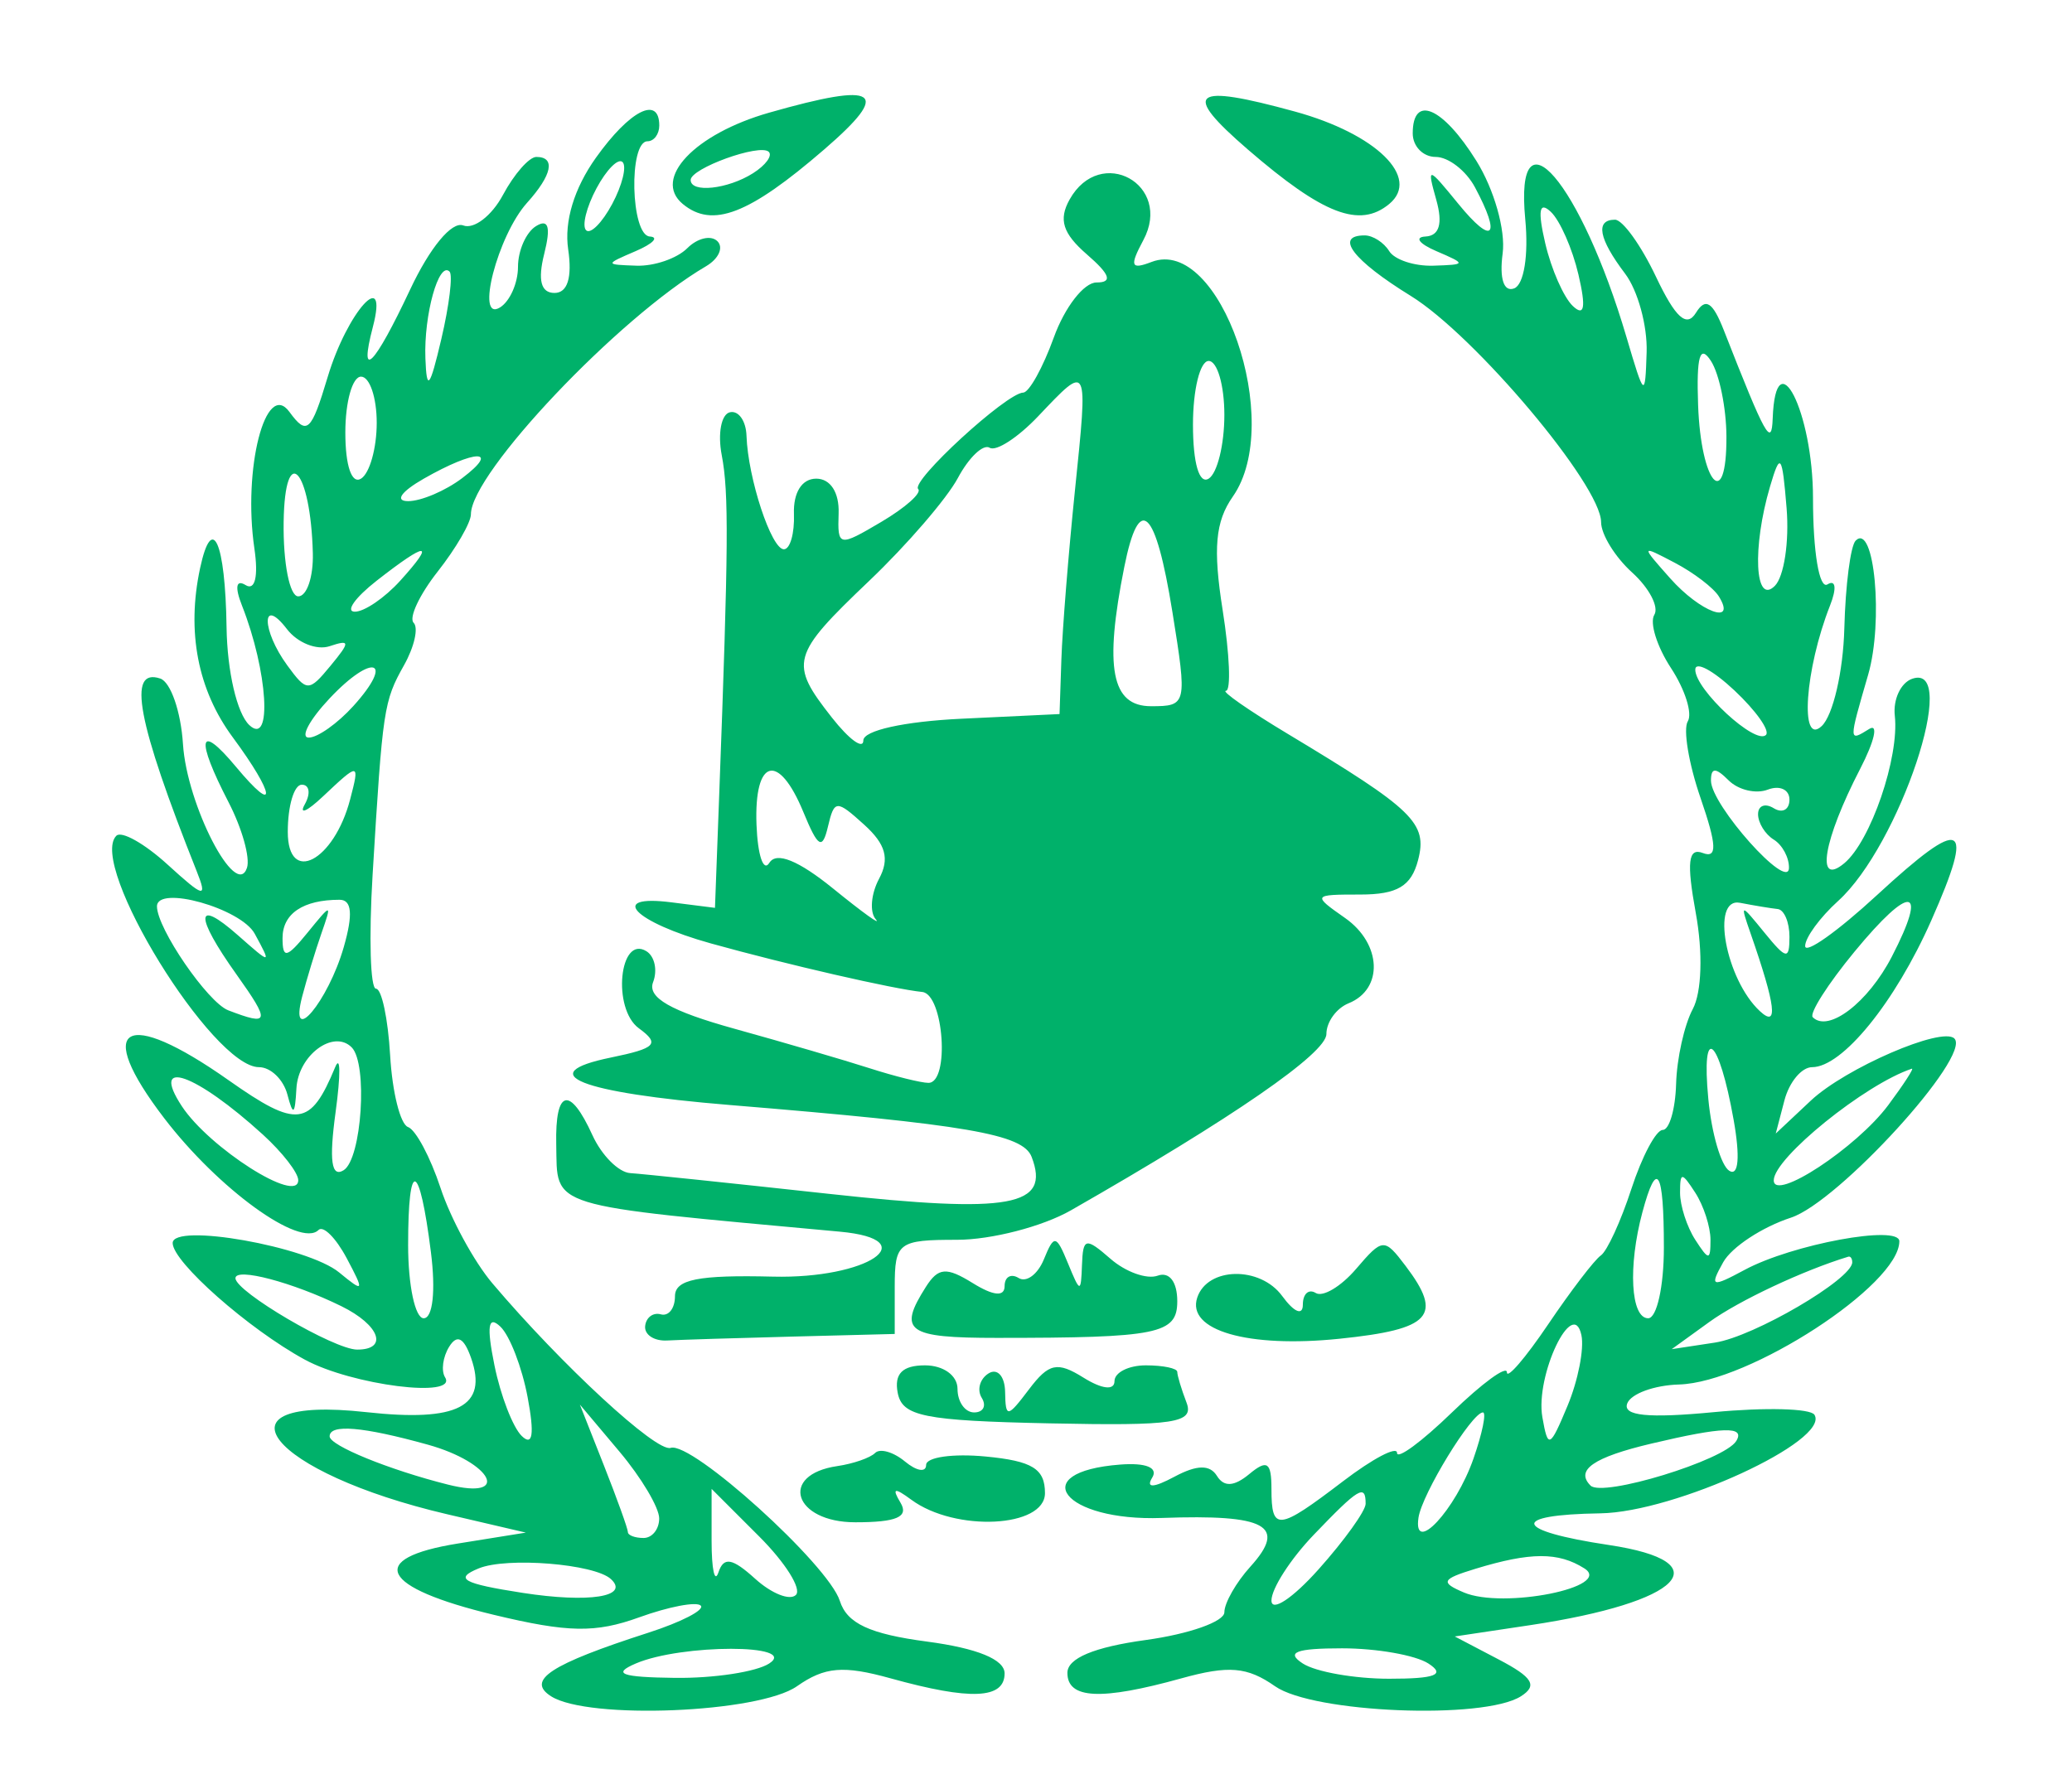 <svg id="svg" xmlns="http://www.w3.org/2000/svg" xmlns:xlink="http://www.w3.org/1999/xlink" width="400" height="345.455" viewBox="0, 0, 400,345.455" version="1.1"><g id="svgg"><path id="path0" d="M148.485 21.755 C 134.108 25.857,125.924 34.502,131.801 39.380 C 137.523 44.129,144.566 41.418,159.091 28.876 C 172.259 17.505,169.610 15.727,148.485 21.755 M240.909 28.876 C 255.434 41.418,262.477 44.129,268.199 39.380 C 274.310 34.308,265.679 25.849,250.000 21.544 C 230.027 16.060,227.979 17.711,240.909 28.876 M115.037 30.463 C 110.832 36.369,108.897 42.761,109.687 48.140 C 110.489 53.608,109.562 56.566,107.046 56.566 C 104.430 56.566,103.783 54.117,105.056 49.043 C 106.371 43.806,105.889 42.172,103.472 43.666 C 101.563 44.847,100.000 48.379,100.000 51.515 C 100.000 54.652,98.437 58.184,96.528 59.364 C 91.704 62.346,96.066 45.466,101.751 39.155 C 106.596 33.777,107.299 30.303,103.542 30.303 C 102.157 30.303,99.258 33.603,97.099 37.637 C 94.940 41.670,91.486 44.323,89.423 43.531 C 87.224 42.688,82.987 47.804,79.184 55.894 C 72.225 70.699,69.207 73.741,71.973 63.163 C 75.079 51.285,67.039 60.174,63.257 72.800 C 60.078 83.410,59.255 84.159,55.870 79.529 C 51.278 73.250,46.852 90.533,49.111 105.921 C 49.903 111.317,49.236 114.101,47.422 112.979 C 45.571 111.835,45.299 113.345,46.713 116.927 C 51.710 129.597,52.608 144.226,48.129 140.007 C 45.750 137.766,43.861 129.639,43.737 121.111 C 43.498 104.592,40.948 98.900,38.628 109.707 C 35.998 121.963,38.171 133.221,44.931 142.365 C 53.144 153.473,53.611 157.732,45.555 148.063 C 38.339 139.400,37.696 142.471,44.123 154.901 C 46.725 159.932,48.325 165.631,47.679 167.568 C 45.586 173.849,36.079 155.474,35.325 143.690 C 34.922 137.391,32.945 131.689,30.933 131.018 C 24.505 128.876,26.478 139.317,37.955 168.182 C 40.086 173.541,39.433 173.394,32.315 166.907 C 27.888 162.873,23.454 160.384,22.461 161.377 C 16.914 166.925,41.032 206.061,49.998 206.061 C 52.255 206.061,54.725 208.447,55.487 211.364 C 56.580 215.547,56.947 215.295,57.224 210.173 C 57.571 203.766,64.363 198.706,67.886 202.229 C 71.042 205.385,69.839 223.797,66.336 225.962 C 63.972 227.423,63.511 224.101,64.782 214.777 C 65.777 207.483,65.743 203.561,64.707 206.061 C 59.922 217.603,57.376 217.916,44.140 208.587 C 24.023 194.407,17.971 197.961,31.688 215.899 C 42.164 229.600,57.950 241.040,61.492 237.498 C 62.401 236.589,64.843 239.030,66.917 242.922 C 70.389 249.438,70.276 249.659,65.486 245.707 C 59.396 240.683,33.333 236.072,33.333 240.020 C 33.333 243.680,48.005 256.631,58.830 262.527 C 67.918 267.476,88.469 270.072,85.920 265.949 C 85.134 264.677,85.488 262.022,86.708 260.050 C 88.229 257.587,89.557 258.267,90.943 262.216 C 94.231 271.593,88.376 274.616,70.698 272.671 C 39.968 269.288,51.939 284.362,86.364 292.397 L 101.515 295.933 88.408 298.039 C 70.575 300.904,73.419 306.545,95.353 311.814 C 109.668 315.254,114.956 315.344,123.391 312.294 C 129.109 310.226,134.458 309.206,135.278 310.026 C 136.099 310.846,131.565 313.196,125.203 315.248 C 106.193 321.380,101.508 324.448,106.409 327.552 C 113.602 332.108,146.485 330.759,153.841 325.607 C 159.222 321.838,162.795 321.535,171.940 324.075 C 187.378 328.362,193.939 328.077,193.939 323.118 C 193.939 320.426,188.665 318.263,178.966 316.976 C 167.872 315.505,163.511 313.469,162.130 309.118 C 159.902 302.100,133.507 278.225,129.464 279.572 C 126.733 280.483,108.413 263.567,95.063 247.807 C 91.515 243.618,87.007 235.327,85.045 229.382 C 83.083 223.437,80.259 218.144,78.770 217.620 C 77.280 217.096,75.727 210.871,75.317 203.788 C 74.908 196.705,73.678 190.909,72.585 190.909 C 71.492 190.909,71.197 181.023,71.929 168.939 C 73.880 136.740,74.075 135.439,78.006 128.429 C 79.985 124.898,80.816 121.220,79.851 120.255 C 78.886 119.290,80.980 114.836,84.503 110.357 C 88.026 105.878,90.909 100.907,90.909 99.311 C 90.909 91.387,119.410 61.303,136.276 51.425 C 138.728 49.989,139.728 47.808,138.498 46.579 C 137.269 45.349,134.649 45.957,132.677 47.929 C 130.705 49.902,126.295 51.419,122.879 51.302 C 116.729 51.091,116.727 51.063,122.727 48.485 C 126.061 47.052,127.279 45.785,125.435 45.668 C 121.755 45.434,121.326 27.291,125.000 27.280 C 126.250 27.276,127.273 25.909,127.273 24.242 C 127.273 18.397,121.562 21.300,115.037 30.463 M272.727 25.758 C 272.727 28.258,274.725 30.303,277.166 30.303 C 279.607 30.303,283.017 32.941,284.742 36.164 C 289.886 45.776,288.182 47.506,281.561 39.394 C 275.586 32.074,275.442 32.048,277.287 38.636 C 278.560 43.183,277.866 45.526,275.204 45.668 C 273.009 45.785,273.939 47.052,277.273 48.485 C 283.116 50.996,283.095 51.097,276.694 51.302 C 273.042 51.419,269.212 50.152,268.182 48.485 C 267.152 46.818,265.026 45.455,263.458 45.455 C 257.528 45.455,261.173 50.249,272.331 57.126 C 284.732 64.768,309.091 93.721,309.091 100.818 C 309.091 103.185,311.786 107.560,315.080 110.541 C 318.374 113.522,320.302 117.203,319.364 118.720 C 318.427 120.237,319.879 124.866,322.592 129.007 C 325.305 133.147,326.762 137.769,325.829 139.278 C 324.897 140.787,326.003 147.447,328.287 154.078 C 331.445 163.245,331.548 165.791,328.716 164.704 C 325.907 163.627,325.576 166.478,327.370 176.292 C 328.766 183.922,328.525 191.600,326.789 194.844 C 325.159 197.888,323.712 204.385,323.573 209.280 C 323.434 214.176,322.270 218.182,320.986 218.182 C 319.702 218.182,316.985 223.295,314.947 229.545 C 312.910 235.795,310.250 241.591,309.036 242.424 C 307.822 243.258,303.247 249.243,298.869 255.726 C 294.491 262.208,290.909 266.373,290.909 264.980 C 290.909 263.587,286.136 267.073,280.303 272.727 C 274.470 278.381,269.697 281.896,269.697 280.538 C 269.697 279.180,265.015 281.639,259.293 286.004 C 246.705 295.605,245.455 295.741,245.455 287.508 C 245.455 282.315,244.631 281.759,241.179 284.625 C 238.248 287.057,236.284 287.171,234.934 284.987 C 233.567 282.775,231.059 282.822,226.723 285.143 C 222.681 287.306,221.168 287.371,222.432 285.327 C 223.628 283.391,221.242 282.412,216.262 282.795 C 197.841 284.211,205.305 293.792,224.292 293.104 C 244.495 292.373,248.543 294.595,241.396 302.493 C 238.628 305.551,236.364 309.522,236.364 311.318 C 236.364 313.114,229.545 315.521,221.212 316.667 C 211.202 318.043,206.061 320.196,206.061 323.012 C 206.061 328.073,212.538 328.386,228.060 324.075 C 237.205 321.535,240.778 321.838,246.159 325.607 C 253.521 330.764,286.400 332.106,293.604 327.544 C 296.874 325.473,295.920 323.886,289.328 320.432 L 280.842 315.986 295.362 313.809 C 324.749 309.402,332.413 301.597,310.569 298.321 C 292.108 295.552,291.288 292.472,308.943 292.212 C 323.345 292.000,353.369 278.179,350.281 273.183 C 349.522 271.954,340.786 271.725,330.867 272.673 C 318.149 273.889,313.219 273.393,314.141 270.989 C 314.861 269.114,319.358 267.469,324.136 267.334 C 337.687 266.948,366.667 248.104,366.667 239.678 C 366.667 236.433,346.013 240.248,336.821 245.191 C 330.397 248.646,329.992 248.503,332.668 243.720 C 334.300 240.805,340.181 236.935,345.738 235.119 C 354.903 232.125,380.660 203.893,377.296 200.529 C 374.929 198.162,356.259 206.241,349.566 212.529 L 342.810 218.876 344.486 212.468 C 345.407 208.944,347.810 206.061,349.825 206.061 C 355.675 206.061,365.840 193.549,372.832 177.741 C 381.354 158.477,379.084 157.415,362.352 172.838 C 354.725 179.869,348.485 184.294,348.485 182.674 C 348.485 181.053,351.352 177.133,354.856 173.962 C 366.709 163.234,378.517 127.768,369.136 131.069 C 366.945 131.840,365.440 135.051,365.793 138.205 C 366.690 146.231,361.127 162.462,356.028 166.694 C 350.441 171.331,351.976 162.244,359.110 148.448 C 361.875 143.101,362.661 139.639,360.856 140.754 C 356.855 143.228,356.857 143.347,360.647 130.283 C 363.631 119.996,361.842 100.785,358.235 104.391 C 357.249 105.378,356.264 112.998,356.048 121.326 C 355.831 129.654,353.863 138.148,351.675 140.203 C 347.399 144.218,348.438 129.222,353.287 116.927 C 354.607 113.581,354.396 111.853,352.788 112.843 C 351.209 113.815,350.000 106.584,350.000 96.167 C 350.000 79.519,342.792 65.291,342.219 80.808 C 342.011 86.445,340.846 84.342,332.794 63.794 C 330.627 58.266,329.252 57.403,327.396 60.406 C 325.601 63.311,323.448 61.363,319.683 53.430 C 316.811 47.377,313.253 42.424,311.776 42.424 C 307.927 42.424,308.614 46.084,313.733 52.852 C 316.180 56.087,318.048 62.905,317.884 68.003 C 317.598 76.936,317.457 76.832,314.010 65.152 C 305.165 35.173,292.342 20.232,294.453 42.362 C 295.113 49.284,294.201 54.960,292.312 55.684 C 290.308 56.453,289.438 53.811,290.087 48.928 C 290.681 44.459,288.436 36.550,285.015 31.061 C 278.531 20.656,272.727 18.152,272.727 25.758 M145.367 33.452 C 140.487 36.538,133.333 37.310,133.333 34.751 C 133.333 32.499,146.653 27.684,148.397 29.306 C 149.182 30.036,147.819 31.901,145.367 33.452 M118.182 39.394 C 116.245 43.013,113.979 45.292,113.145 44.458 C 112.312 43.625,113.215 39.982,115.152 36.364 C 117.088 32.745,119.355 30.466,120.188 31.299 C 121.021 32.132,120.119 35.775,118.182 39.394 M206.489 38.522 C 204.317 42.402,205.160 45.075,209.832 49.128 C 214.316 53.016,214.837 54.545,211.678 54.545 C 209.258 54.545,205.552 59.318,203.443 65.152 C 201.334 70.985,198.673 75.779,197.531 75.806 C 194.296 75.881,175.748 92.920,177.258 94.429 C 177.997 95.168,174.792 98.023,170.136 100.774 C 161.911 105.633,161.677 105.585,161.896 99.099 C 162.031 95.086,160.309 92.424,157.576 92.424 C 154.811 92.424,153.125 95.095,153.271 99.242 C 153.403 102.992,152.528 106.061,151.327 106.061 C 148.906 106.061,144.387 92.333,144.114 84.150 C 144.018 81.265,142.576 79.220,140.909 79.604 C 139.242 79.989,138.532 83.712,139.330 87.879 C 140.720 95.137,140.643 105.401,138.840 153.557 L 138.026 175.297 129.573 174.227 C 117.216 172.663,122.416 178.044,137.249 182.171 C 151.947 186.261,172.513 190.985,178.030 191.539 C 182.203 191.958,183.384 209.091,179.240 209.091 C 177.822 209.091,172.708 207.820,167.876 206.266 C 163.044 204.712,151.302 201.280,141.781 198.639 C 129.468 195.223,124.936 192.628,126.079 189.649 C 126.963 187.346,126.384 184.657,124.794 183.674 C 119.565 180.443,118.149 194.763,123.323 198.546 C 127.464 201.574,126.666 202.403,117.875 204.213 C 102.692 207.339,111.852 210.980,140.909 213.369 C 186.711 217.134,197.467 218.983,199.154 223.380 C 202.834 232.968,195.173 234.364,159.991 230.517 C 141.163 228.458,123.920 226.658,121.675 226.518 C 119.429 226.378,116.142 223.081,114.370 219.192 C 109.992 209.583,107.147 210.303,107.381 220.962 C 107.655 233.404,104.873 232.547,162.121 237.823 C 178.723 239.352,167.451 246.952,149.242 246.506 C 134.788 246.151,130.303 247.048,130.303 250.293 C 130.303 252.632,129.076 254.205,127.576 253.788 C 126.076 253.371,124.712 254.394,124.545 256.061 C 124.379 257.727,126.288 258.977,128.788 258.838 C 131.288 258.699,142.197 258.359,153.030 258.081 L 172.727 257.576 172.727 248.485 C 172.727 239.911,173.411 239.394,184.756 239.394 C 191.372 239.394,201.259 236.837,206.726 233.712 C 237.998 215.837,256.061 203.370,256.061 199.663 C 256.061 197.348,257.990 194.676,260.349 193.724 C 267.114 190.994,266.750 182.220,259.666 177.258 C 253.331 172.821,253.392 172.727,262.609 172.727 C 269.740 172.727,272.440 171.122,273.754 166.100 C 275.627 158.935,272.956 156.343,248.626 141.718 C 241.048 137.163,235.668 133.413,236.669 133.385 C 237.670 133.357,237.382 126.329,236.028 117.769 C 234.151 105.895,234.618 100.705,237.996 95.883 C 248.026 81.562,235.542 45.502,222.312 50.579 C 218.298 52.119,218.027 51.406,220.718 46.378 C 226.470 35.630,212.441 27.884,206.489 38.522 M304.722 53.030 C 306.203 59.377,305.875 61.206,303.636 59.091 C 301.872 57.424,299.474 51.970,298.308 46.970 C 296.828 40.623,297.155 38.794,299.394 40.909 C 301.158 42.576,303.556 48.030,304.722 53.030 M85.201 65.452 C 82.969 74.961,82.367 75.691,82.123 69.187 C 81.807 60.795,84.711 50.367,86.786 52.442 C 87.439 53.096,86.726 58.950,85.201 65.452 M333.287 84.270 C 333.355 99.008,328.356 93.426,327.817 78.162 C 327.484 68.766,328.174 66.414,330.299 69.697 C 331.917 72.197,333.261 78.755,333.287 84.270 M236.364 80.124 C 236.364 85.859,235.000 91.394,233.333 92.424 C 231.503 93.555,230.303 89.425,230.303 81.997 C 230.303 75.232,231.667 69.697,233.333 69.697 C 235.000 69.697,236.364 74.389,236.364 80.124 M72.727 81.639 C 72.727 86.541,71.364 91.394,69.697 92.424 C 67.894 93.539,66.667 89.930,66.667 83.512 C 66.667 77.580,68.030 72.727,69.697 72.727 C 71.364 72.727,72.727 76.738,72.727 81.639 M207.518 94.697 C 206.275 106.780,205.098 121.439,204.902 127.273 L 204.545 137.879 185.606 138.781 C 174.541 139.308,166.667 141.053,166.667 142.978 C 166.667 144.789,163.939 142.805,160.606 138.567 C 152.299 128.006,152.694 126.553,167.794 112.162 C 175.081 105.217,182.787 96.277,184.918 92.295 C 187.049 88.313,189.812 85.686,191.058 86.456 C 192.305 87.226,196.531 84.476,200.450 80.344 C 210.162 70.105,210.067 69.911,207.518 94.697 M60.393 106.818 C 60.510 111.402,59.242 115.152,57.576 115.152 C 55.909 115.152,54.641 108.674,54.758 100.758 C 54.989 85.158,59.977 90.523,60.393 106.818 M89.216 92.328 C 85.980 94.775,81.288 96.772,78.788 96.766 C 76.152 96.760,77.425 94.936,81.818 92.424 C 91.778 86.731,96.700 86.667,89.216 92.328 M342.631 113.127 C 338.775 116.983,338.234 105.736,341.708 93.939 C 343.691 87.206,344.047 87.672,344.904 98.127 C 345.434 104.596,344.411 111.346,342.631 113.127 M226.335 118.182 C 229.210 136.036,229.136 136.364,222.207 136.364 C 214.559 136.364,213.143 128.984,217.045 109.470 C 219.923 95.084,223.094 98.058,226.335 118.182 M77.273 112.121 C 74.256 115.455,70.295 118.151,68.470 118.114 C 66.645 118.077,68.561 115.380,72.727 112.121 C 82.488 104.486,84.182 104.486,77.273 112.121 M331.828 115.168 C 335.330 120.834,328.223 118.194,322.439 111.680 C 316.707 105.224,316.713 105.203,323.316 108.666 C 326.973 110.584,330.804 113.510,331.828 115.168 M63.636 124.773 C 67.621 123.444,67.641 123.912,63.796 128.569 C 59.619 133.627,59.222 133.623,55.462 128.482 C 50.473 121.659,50.413 114.978,55.399 121.478 C 57.430 124.124,61.136 125.607,63.636 124.773 M68.199 136.345 C 65.173 139.689,61.307 142.424,59.608 142.424 C 57.909 142.424,59.717 139.021,63.625 134.860 C 71.963 125.985,76.300 127.393,68.199 136.345 M340.916 141.913 C 338.904 143.924,327.273 133.176,327.273 129.305 C 327.273 127.606,330.676 129.414,334.837 133.322 C 338.997 137.230,341.732 141.096,340.916 141.913 M67.596 154.349 C 64.468 166.309,55.556 170.950,55.556 160.619 C 55.556 155.612,56.772 151.515,58.260 151.515 C 59.747 151.515,60.009 153.220,58.843 155.303 C 57.676 157.386,59.252 156.705,62.344 153.788 C 69.348 147.180,69.467 147.193,67.596 154.349 M155.097 156.818 C 157.923 163.679,158.760 164.174,159.834 159.620 C 161.065 154.400,161.460 154.379,166.835 159.244 C 171.002 163.014,171.773 165.818,169.706 169.680 C 168.152 172.584,167.855 176.094,169.046 177.480 C 170.237 178.865,166.573 176.231,160.903 171.626 C 154.132 166.126,149.883 164.405,148.521 166.609 C 147.380 168.455,146.265 165.132,146.043 159.225 C 145.562 146.430,150.300 145.170,155.097 156.818 M341.278 152.469 C 343.575 151.588,345.455 152.457,345.455 154.400 C 345.455 156.343,344.091 157.091,342.424 156.061 C 340.758 155.031,339.394 155.551,339.394 157.218 C 339.394 158.885,340.758 161.091,342.424 162.121 C 344.091 163.151,345.411 165.618,345.359 167.603 C 345.238 172.164,330.303 155.436,330.303 150.740 C 330.303 148.177,331.190 148.160,333.703 150.672 C 335.572 152.542,338.981 153.351,341.278 152.469 M49.178 180.303 C 52.431 186.286,52.389 186.289,45.934 180.591 C 37.662 173.289,37.537 176.759,45.661 188.169 C 52.237 197.404,52.065 198.153,44.075 195.087 C 40.109 193.565,30.303 179.270,30.303 175.010 C 30.303 170.840,46.503 175.383,49.178 180.303 M66.363 182.876 C 63.350 193.384,55.710 202.469,58.335 192.424 C 59.206 189.091,60.866 183.636,62.025 180.303 C 64.101 174.328,64.063 174.325,59.338 180.125 C 55.354 185.015,54.545 185.185,54.545 181.135 C 54.545 176.406,58.516 173.737,65.553 173.737 C 67.929 173.737,68.178 176.549,66.363 182.876 M343.182 175.526 C 344.432 175.653,345.455 178.064,345.455 180.882 C 345.455 185.376,344.864 185.282,340.662 180.125 C 335.937 174.325,335.899 174.328,337.975 180.303 C 342.820 194.244,343.334 198.564,339.753 195.250 C 333.135 189.125,330.211 173.217,335.907 174.323 C 338.658 174.857,341.932 175.398,343.182 175.526 M365.217 184.723 C 360.639 193.576,352.979 199.444,349.953 196.418 C 349.238 195.702,352.863 190.009,358.009 183.766 C 368.877 170.581,372.295 171.034,365.217 184.723 M334.674 216.207 C 335.954 223.395,335.636 227.181,333.847 226.075 C 332.250 225.088,330.426 218.853,329.793 212.219 C 328.380 197.404,331.829 200.222,334.674 216.207 M50.758 219.089 C 54.508 222.504,57.576 226.460,57.576 227.879 C 57.576 232.592,40.379 221.651,35.083 213.569 C 28.893 204.122,37.749 207.240,50.758 219.089 M364.535 213.381 C 358.417 221.606,342.424 232.118,342.424 227.914 C 342.424 223.612,360.084 209.331,369.081 206.358 C 369.575 206.194,367.530 209.355,364.535 213.381 M83.192 241.806 C 84.131 249.277,83.551 254.545,81.790 254.545 C 80.139 254.545,78.788 248.182,78.788 240.404 C 78.788 223.468,80.976 224.164,83.192 241.806 M321.212 240.909 C 321.212 248.409,319.848 254.545,318.182 254.545 C 314.810 254.545,314.262 244.537,317.061 234.091 C 319.856 223.664,321.212 225.893,321.212 240.909 M330.210 239.394 C 330.210 243.434,329.884 243.434,327.273 239.394 C 325.657 236.894,324.335 232.803,324.335 230.303 C 324.335 226.263,324.662 226.263,327.273 230.303 C 328.888 232.803,330.210 236.894,330.210 239.394 M201.523 243.164 C 200.336 246.072,198.144 247.696,196.652 246.773 C 195.160 245.851,193.939 246.553,193.939 248.332 C 193.939 250.435,191.786 250.232,187.786 247.753 C 182.699 244.600,181.133 244.726,178.742 248.485 C 173.290 257.055,175.065 258.333,192.424 258.333 C 223.592 258.333,227.273 257.587,227.273 251.263 C 227.273 247.500,225.742 245.504,223.485 246.322 C 221.402 247.076,217.311 245.615,214.394 243.074 C 209.584 238.885,209.071 238.992,208.878 244.227 C 208.676 249.698,208.534 249.683,206.173 243.939 C 203.891 238.389,203.499 238.324,201.523 243.164 M261.795 245.014 C 258.880 248.419,255.374 250.512,254.005 249.666 C 252.636 248.820,251.515 249.832,251.515 251.915 C 251.515 254.103,249.829 253.398,247.527 250.250 C 243.269 244.426,233.105 244.614,231.128 250.552 C 229.018 256.889,240.891 260.326,258.581 258.501 C 276.319 256.670,278.659 254.084,271.331 244.412 C 267.238 239.010,266.919 239.030,261.795 245.014 M357.576 243.733 C 357.576 246.987,338.584 258.100,331.071 259.242 L 322.727 260.511 329.995 255.256 C 335.669 251.152,348.130 245.299,356.818 242.655 C 357.235 242.528,357.576 243.013,357.576 243.733 M65.909 252.218 C 73.306 255.854,75.027 260.613,68.939 260.595 C 64.510 260.581,45.455 249.397,45.455 246.810 C 45.455 244.678,56.527 247.605,65.909 252.218 M101.859 269.792 C 103.204 276.959,102.842 279.339,100.720 277.273 C 99.008 275.606,96.639 269.470,95.455 263.636 C 93.913 256.046,94.237 253.919,96.594 256.155 C 98.405 257.874,100.774 264.010,101.859 269.792 M302.612 271.451 C 299.193 279.644,298.831 279.807,297.754 273.641 C 296.350 265.609,303.684 250.213,305.293 257.814 C 305.850 260.446,304.643 266.582,302.612 271.451 M173.301 268.939 C 174.174 273.485,178.353 274.327,202.572 274.836 C 226.818 275.345,230.573 274.772,229.049 270.800 C 228.072 268.254,227.273 265.601,227.273 264.904 C 227.273 264.207,224.545 263.636,221.212 263.636 C 217.879 263.636,215.152 265.012,215.152 266.692 C 215.152 268.517,212.739 268.242,209.166 266.010 C 204.111 262.853,202.478 263.202,198.656 268.257 C 194.469 273.796,194.125 273.834,194.036 268.761 C 193.983 265.746,192.554 264.135,190.860 265.182 C 189.166 266.229,188.564 268.355,189.523 269.906 C 190.482 271.458,189.823 272.727,188.058 272.727 C 186.293 272.727,184.848 270.682,184.848 268.182 C 184.848 265.603,182.130 263.636,178.566 263.636 C 174.214 263.636,172.596 265.267,173.301 268.939 M127.258 293.182 C 127.266 295.265,125.909 296.970,124.242 296.970 C 122.576 296.970,121.212 296.454,121.212 295.825 C 121.212 295.195,119.127 289.399,116.579 282.946 L 111.945 271.212 119.594 280.303 C 123.801 285.303,127.249 291.098,127.258 293.182 M284.456 281.642 C 281.002 291.550,272.759 300.406,273.839 293.048 C 274.511 288.471,284.146 272.727,286.276 272.727 C 286.984 272.727,286.165 276.739,284.456 281.642 M82.576 278.947 C 95.048 282.411,98.776 289.750,86.497 286.668 C 75.157 283.822,63.636 279.125,63.636 277.348 C 63.636 274.923,70.030 275.463,82.576 278.947 M335.179 278.253 C 332.876 281.980,309.370 289.168,307.056 286.854 C 304.060 283.858,307.635 281.388,318.786 278.747 C 332.633 275.467,336.982 275.336,335.179 278.253 M168.938 280.557 C 167.994 281.501,164.711 282.640,161.641 283.089 C 150.304 284.748,153.240 293.939,165.108 293.939 C 173.107 293.939,175.493 292.904,173.840 290.152 C 172.131 287.308,172.654 287.168,175.933 289.587 C 184.425 295.853,201.732 294.997,201.732 288.311 C 201.732 283.603,199.291 282.098,190.260 281.237 C 183.950 280.635,178.788 281.369,178.788 282.867 C 178.788 284.365,176.958 284.072,174.721 282.216 C 172.485 280.359,169.882 279.613,168.938 280.557 M153.651 307.965 C 152.497 309.119,148.958 307.716,145.787 304.847 C 141.356 300.836,139.716 300.549,138.698 303.603 C 137.970 305.788,137.374 303.057,137.374 297.533 L 137.374 287.490 146.562 296.678 C 151.615 301.732,154.805 306.811,153.651 307.965 M263.636 290.363 C 263.636 291.730,259.545 297.430,254.545 303.030 C 249.545 308.631,245.455 311.337,245.455 309.045 C 245.455 306.753,249.119 301.052,253.597 296.378 C 262.319 287.274,263.636 286.485,263.636 290.363 M117.929 304.899 C 121.639 308.311,113.709 309.554,100.898 307.569 C 89.324 305.775,87.598 304.811,92.424 302.838 C 97.876 300.608,114.746 301.972,117.929 304.899 M305.851 302.837 C 311.563 306.451,290.206 310.727,282.599 307.492 C 277.990 305.531,278.293 304.915,284.848 302.915 C 295.455 299.680,300.830 299.660,305.851 302.837 M148.485 321.212 C 145.985 322.828,137.803 324.075,130.303 323.983 C 119.925 323.856,118.115 323.194,122.727 321.212 C 131.550 317.421,154.351 317.421,148.485 321.212 M275.758 321.212 C 279.107 323.377,277.113 324.150,268.182 324.150 C 261.515 324.150,254.015 322.828,251.515 321.212 C 248.166 319.048,250.160 318.275,259.091 318.275 C 265.758 318.275,273.258 319.596,275.758 321.212 " stroke="none" fill="#00B16A" fill-rule="evenodd"></path></g></svg>